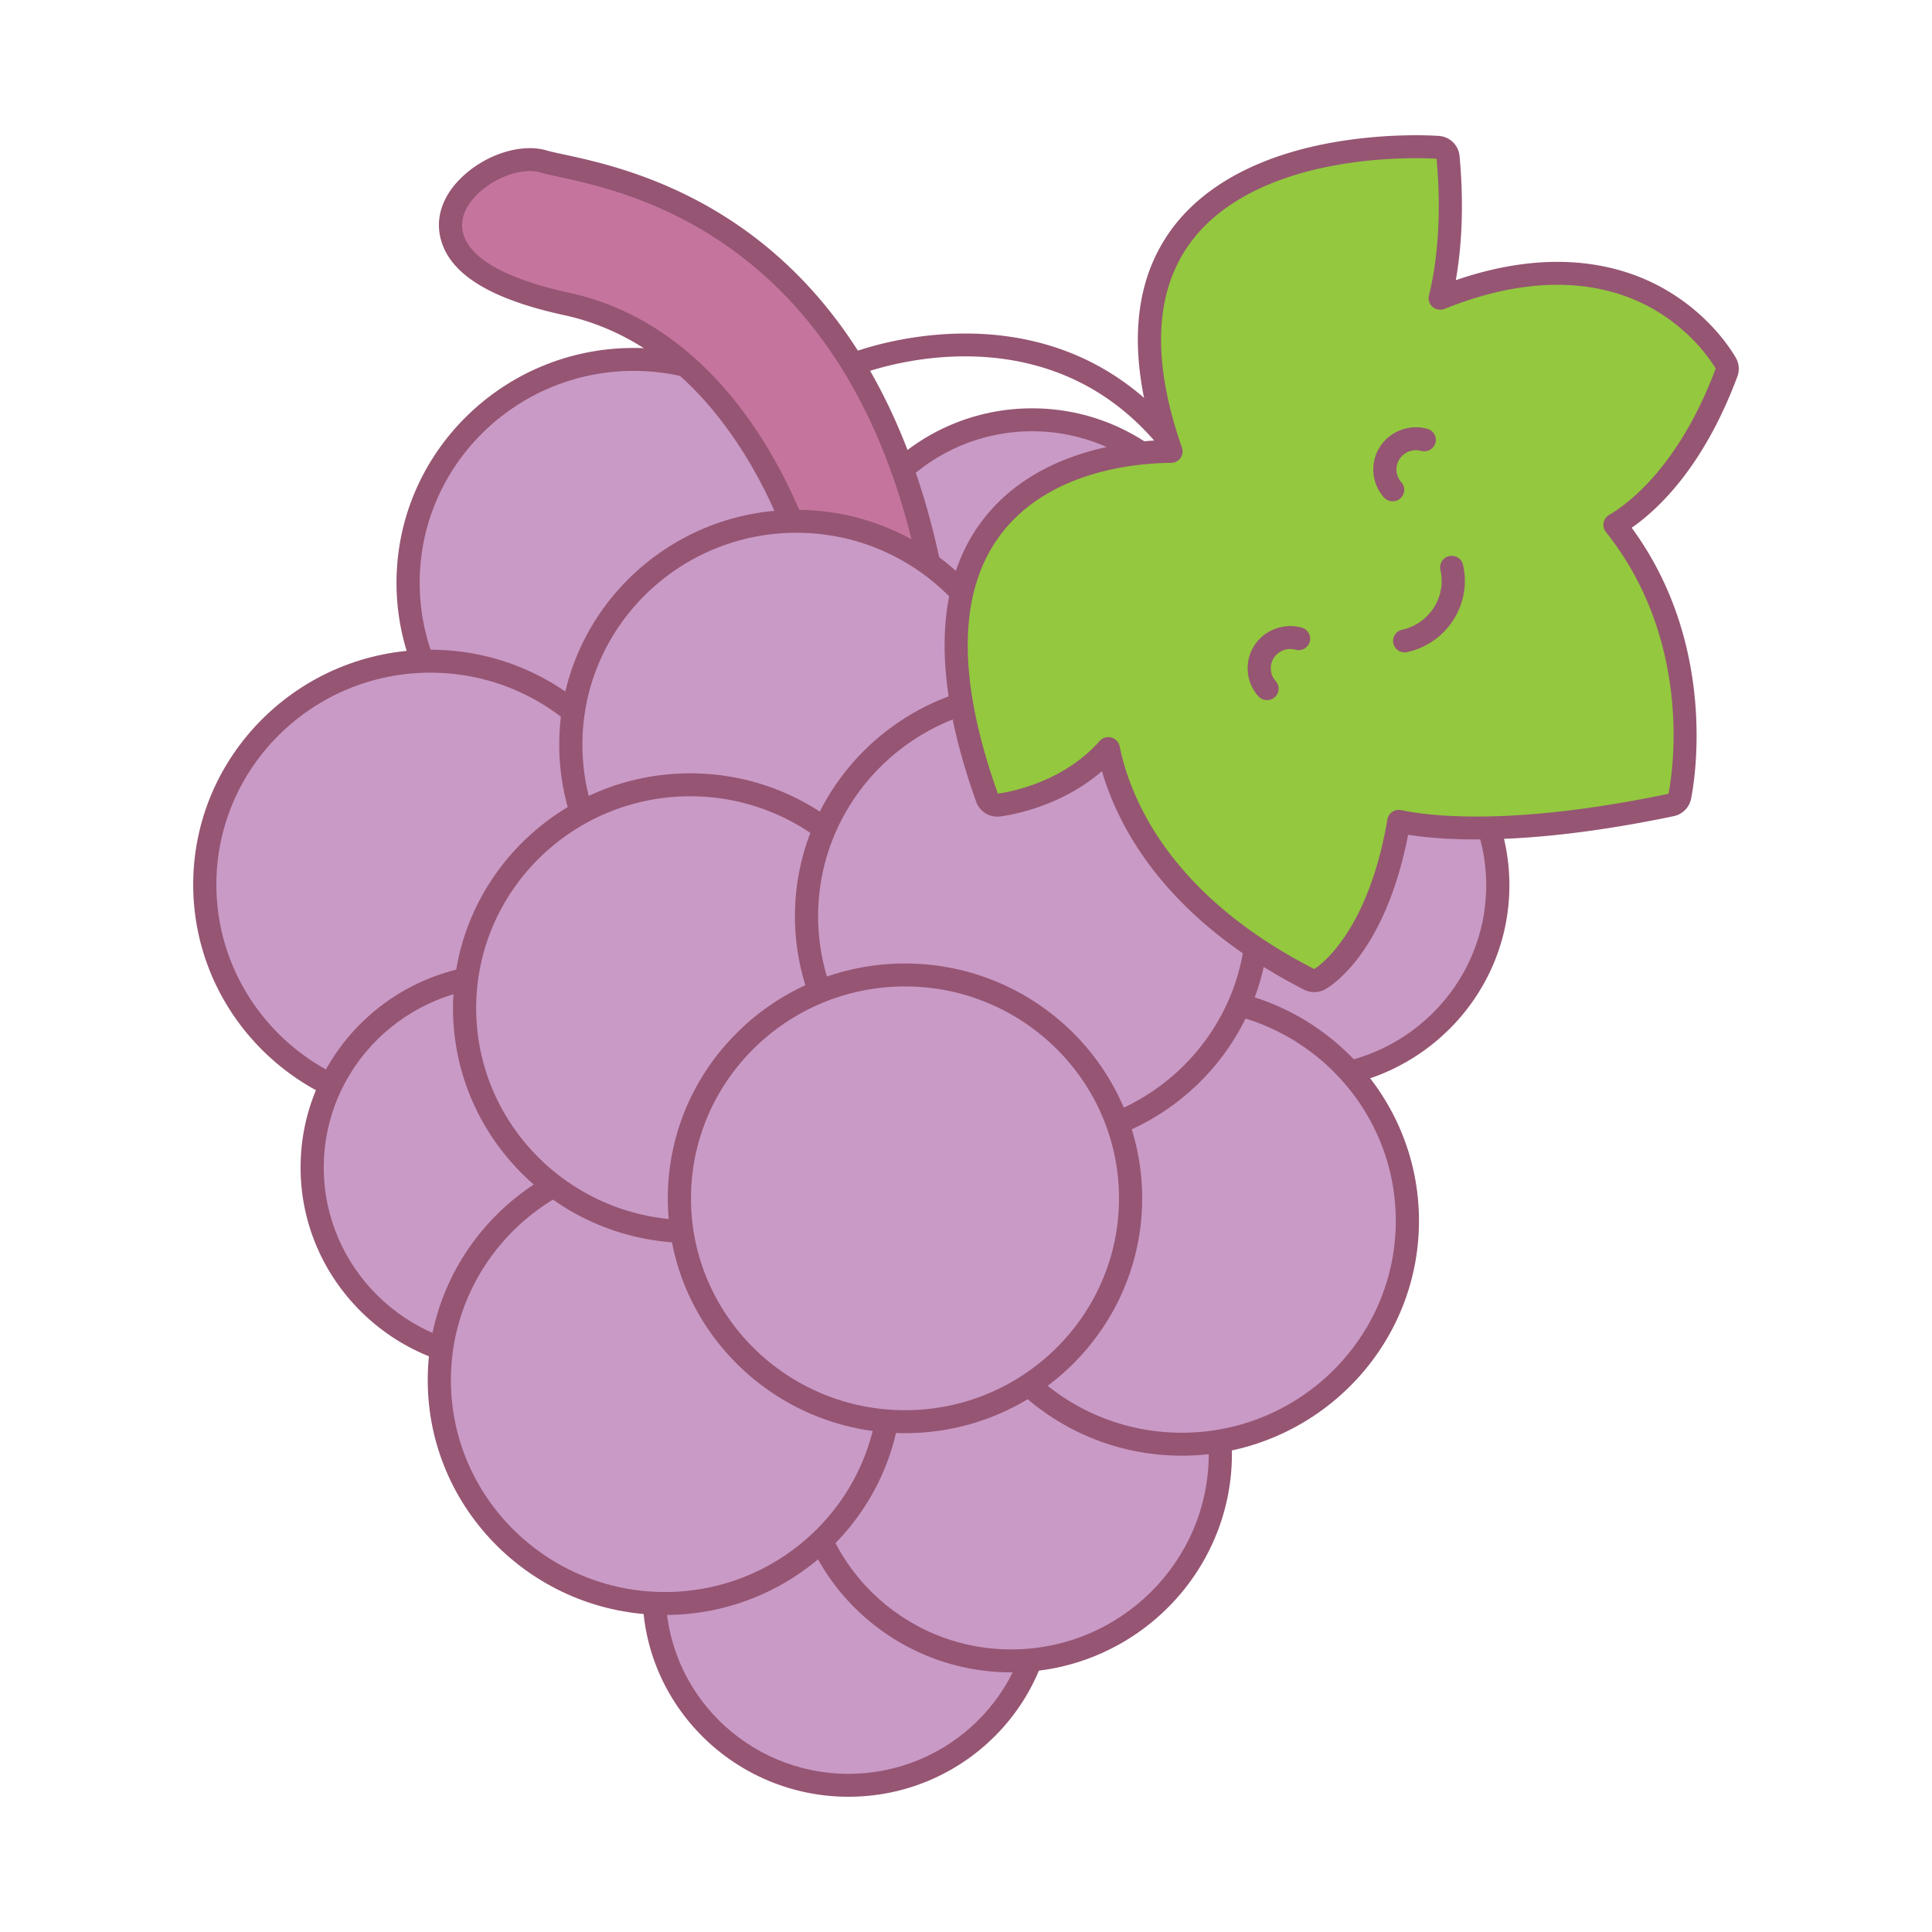 <svg data-bbox="20 14.001 159.998 171.999" viewBox="0 0 200 200" height="200" width="200" xmlns="http://www.w3.org/2000/svg" data-type="color">
    <g>
        <path d="M65.599 83.452c-12.877 0-23.354-10.373-23.354-23.123s10.477-23.123 23.354-23.123 23.353 10.373 23.353 23.123-10.476 23.123-23.353 23.123z" fill="#C99AC6" data-color="1"/>
        <path d="M65.599 84.639c-13.539 0-24.554-10.906-24.554-24.31 0-13.405 11.015-24.311 24.554-24.311 13.538 0 24.552 10.906 24.552 24.311.001 13.405-11.013 24.31-24.552 24.31zm0-46.245c-12.216 0-22.155 9.84-22.155 21.936s9.939 21.935 22.155 21.935c12.216 0 22.154-9.84 22.154-21.935s-9.938-21.936-22.154-21.936z" fill="#965573" data-color="2"/>
        <path d="M106.844 83.307c-11.097 0-20.124-8.938-20.124-19.925s9.028-19.925 20.124-19.925 20.124 8.938 20.124 19.925-9.027 19.925-20.124 19.925z" fill="#C99AC6" data-color="1"/>
        <path d="M106.844 84.494c-11.758 0-21.324-9.471-21.324-21.113 0-11.641 9.566-21.112 21.324-21.112 11.757 0 21.324 9.471 21.324 21.112-.001 11.642-9.567 21.113-21.324 21.113zm0-39.85c-10.435 0-18.925 8.405-18.925 18.737s8.49 18.738 18.925 18.738c10.436 0 18.925-8.406 18.925-18.738s-8.49-18.737-18.925-18.737z" fill="#965573" data-color="2"/>
        <path d="M95.135 60.099H84.85c-.516 0-.964-.35-1.085-.847-.057-.236-5.963-23.627-25.111-27.788-6.955-1.512-10.935-3.825-11.829-6.877-.529-1.806.089-3.693 1.743-5.315 2.159-2.119 5.475-3.22 7.707-2.554.423.126 1.055.262 1.856.435 7.632 1.651 30.858 6.674 38.099 41.619a1.1 1.1 0 0 1-.229.921 1.124 1.124 0 0 1-.866.406z" fill="#C5759D" data-color="3"/>
        <path d="M95.135 61.287H84.851c-1.075 0-2-.723-2.251-1.758-.056-.225-5.873-22.922-24.202-26.905-7.522-1.635-11.684-4.156-12.724-7.706-.657-2.243.071-4.548 2.051-6.489 2.491-2.446 6.232-3.641 8.897-2.847.387.115 1.056.259 1.764.411 7.823 1.693 31.622 6.841 39.018 42.541a2.273 2.273 0 0 1-.475 1.911 2.316 2.316 0 0 1-1.794.842zm-10.204-2.315zm-.016-.06h10.148c-7.105-34.091-29.745-38.989-37.187-40.598-.788-.17-1.468-.317-1.945-.458-1.812-.539-4.676.451-6.519 2.259-.939.921-1.95 2.387-1.436 4.141.752 2.565 4.533 4.656 10.935 6.048 19.348 4.205 25.651 27.254 26.004 28.608z" fill="#965573" data-color="2"/>
        <path d="M44.349 114.77c-12.877 0-23.354-10.373-23.354-23.123s10.477-23.123 23.354-23.123 23.353 10.373 23.353 23.123-10.476 23.123-23.353 23.123z" fill="#C99AC6" data-color="1"/>
        <path d="M44.553 115.88C31.014 115.88 20 104.974 20 91.569s11.014-24.311 24.553-24.311c13.538 0 24.553 10.906 24.553 24.311S58.092 115.88 44.553 115.88zm0-46.246c-12.216 0-22.155 9.84-22.155 21.936s9.939 21.936 22.155 21.936 22.154-9.84 22.154-21.936-9.938-21.936-22.154-21.936z" fill="#965573" data-color="2"/>
        <path d="M87.836 184.813c-11.097 0-20.124-8.938-20.124-19.925s9.027-19.925 20.124-19.925 20.124 8.938 20.124 19.925c0 10.986-9.027 19.925-20.124 19.925z" fill="#C99AC6" data-color="1"/>
        <path d="M87.836 186c-11.758 0-21.324-9.472-21.324-21.113s9.566-21.113 21.324-21.113 21.324 9.472 21.324 21.113S99.594 186 87.836 186zm0-39.851c-10.435 0-18.925 8.405-18.925 18.738s8.49 18.738 18.925 18.738 18.925-8.405 18.925-18.738-8.49-18.738-18.925-18.738z" fill="#965573" data-color="2"/>
        <path d="M134.929 111.573c-11.096 0-20.123-8.938-20.123-19.925s9.028-19.925 20.123-19.925c11.097 0 20.124 8.938 20.124 19.925s-9.027 19.925-20.124 19.925z" fill="#C99AC6" data-color="1"/>
        <path d="M134.929 112.76c-11.757 0-21.323-9.471-21.323-21.112 0-11.642 9.565-21.113 21.323-21.113s21.324 9.471 21.324 21.113c0 11.641-9.566 21.112-21.324 21.112zm0-39.85c-10.435 0-18.924 8.406-18.924 18.738s8.489 18.737 18.924 18.737c10.436 0 18.925-8.405 18.925-18.737s-8.489-18.738-18.925-18.738z" fill="#965573" data-color="2"/>
        <path d="M52.439 140.778c-11.097 0-20.124-8.938-20.124-19.925s9.028-19.925 20.124-19.925 20.124 8.938 20.124 19.925-9.027 19.925-20.124 19.925z" fill="#C99AC6" data-color="1"/>
        <path d="M52.439 141.965c-11.757 0-21.323-9.472-21.323-21.113S40.681 99.74 52.439 99.74c11.758 0 21.324 9.472 21.324 21.113s-9.566 21.112-21.324 21.112zm0-39.85c-10.435 0-18.925 8.405-18.925 18.738s8.489 18.738 18.925 18.738 18.925-8.405 18.925-18.738-8.49-18.738-18.925-18.738z" fill="#965573" data-color="2"/>
        <path d="M82.444 100.21c-12.877 0-23.354-10.373-23.354-23.123s10.477-23.123 23.354-23.123 23.353 10.373 23.353 23.123-10.476 23.123-23.353 23.123z" fill="#C99AC6" data-color="1"/>
        <path d="M82.444 101.397c-13.539 0-24.553-10.906-24.553-24.31 0-13.405 11.014-24.311 24.553-24.311 13.538 0 24.552 10.906 24.552 24.311 0 13.404-11.014 24.31-24.552 24.31zm0-46.246c-12.216 0-22.155 9.84-22.155 21.936s9.939 21.935 22.155 21.935c12.216 0 22.154-9.84 22.154-21.935S94.66 55.151 82.444 55.151z" fill="#965573" data-color="2"/>
        <path d="M104.681 171.934c-11.937 0-21.648-9.615-21.648-21.434s9.711-21.435 21.648-21.435 21.648 9.615 21.648 21.435c0 11.819-9.711 21.434-21.648 21.434z" fill="#C99AC6" data-color="1"/>
        <path d="M104.681 173.122c-12.598 0-22.847-10.148-22.847-22.621 0-12.474 10.25-22.622 22.847-22.622 12.599 0 22.848 10.148 22.848 22.622 0 12.472-10.25 22.621-22.848 22.621zm0-42.869c-11.276 0-20.449 9.083-20.449 20.248s9.173 20.247 20.449 20.247c11.276 0 20.45-9.082 20.45-20.247s-9.174-20.248-20.45-20.248z" fill="#965573" data-color="2"/>
        <path d="M68.831 165.993c-12.877 0-23.354-10.373-23.354-23.123s10.477-23.123 23.354-23.123 23.353 10.373 23.353 23.123-10.476 23.123-23.353 23.123z" fill="#C99AC6" data-color="1"/>
        <path d="M68.831 167.18c-13.539 0-24.553-10.905-24.553-24.31s11.014-24.31 24.553-24.31c13.538 0 24.552 10.905 24.552 24.31.001 13.405-11.014 24.31-24.552 24.31zm0-46.245c-12.216 0-22.155 9.84-22.155 21.935s9.939 21.935 22.155 21.935c12.216 0 22.154-9.84 22.154-21.935s-9.938-21.935-22.154-21.935z" fill="#965573" data-color="2"/>
        <path d="M122.339 149.505c-12.877 0-23.353-10.373-23.353-23.123s10.476-23.123 23.353-23.123 23.354 10.373 23.354 23.123-10.477 23.123-23.354 23.123z" fill="#C99AC6" data-color="1"/>
        <path d="M122.339 150.692c-13.539 0-24.553-10.905-24.553-24.31s11.014-24.311 24.553-24.311 24.553 10.906 24.553 24.311-11.014 24.31-24.553 24.31zm0-46.246c-12.216 0-22.154 9.84-22.154 21.936s9.938 21.935 22.154 21.935 22.154-9.84 22.154-21.935-9.938-21.936-22.154-21.936z" fill="#965573" data-color="2"/>
        <path d="M71.447 127.488c-12.877 0-23.353-10.373-23.353-23.123S58.57 81.241 71.447 81.241s23.354 10.373 23.354 23.123-10.477 23.124-23.354 23.124z" fill="#C99AC6" data-color="1"/>
        <path d="M71.447 128.675c-13.538 0-24.552-10.906-24.552-24.311s11.014-24.31 24.552-24.31S96 90.96 96 104.364s-11.015 24.311-24.553 24.311zm0-46.246c-12.216 0-22.154 9.84-22.154 21.935 0 12.096 9.938 21.936 22.154 21.936s22.155-9.84 22.155-21.936c0-12.095-9.939-21.935-22.155-21.935z" fill="#965573" data-color="2"/>
        <path d="M106.844 117.968c-12.877 0-23.353-10.373-23.353-23.123s10.476-23.123 23.353-23.123 23.354 10.373 23.354 23.123-10.477 23.123-23.354 23.123z" fill="#C99AC6" data-color="1"/>
        <path d="M106.844 119.155c-13.538 0-24.552-10.905-24.552-24.31s11.014-24.311 24.552-24.311c13.539 0 24.554 10.906 24.554 24.311s-11.015 24.31-24.554 24.31zm0-46.245c-12.216 0-22.154 9.84-22.154 21.936s9.938 21.935 22.154 21.935 22.155-9.84 22.155-21.935-9.939-21.936-22.155-21.936z" fill="#965573" data-color="2"/>
        <path d="M93.685 147.173c-12.877 0-23.354-10.373-23.354-23.123s10.477-23.123 23.354-23.123 23.354 10.373 23.354 23.123-10.477 23.123-23.354 23.123z" fill="#C99AC6" data-color="1"/>
        <path d="M93.685 148.36c-13.539 0-24.554-10.905-24.554-24.31s11.015-24.31 24.554-24.31c13.538 0 24.553 10.905 24.553 24.31s-11.015 24.31-24.553 24.31zm0-46.245c-12.216 0-22.155 9.84-22.155 21.935s9.939 21.935 22.155 21.935 22.155-9.84 22.155-21.935-9.939-21.935-22.155-21.935z" fill="#965573" data-color="2"/>
        <path d="M136.056 101.517c-.175 0-.351-.041-.512-.123-15.719-8.027-19.77-18.767-20.813-23.898-4.428 5.029-11.048 5.812-11.366 5.846a1.122 1.122 0 0 1-1.174-.729c-4.457-12.441-4.266-21.914.565-28.153 5.33-6.883 14.643-7.703 18.468-7.731-3.324-9.483-2.936-17.037 1.161-22.472 3.227-4.281 8.851-7.194 16.264-8.423 5.513-.915 10.033-.594 10.225-.58.544.04.979.464 1.028 1.002.639 6.965-.145 11.911-.812 14.616 10.586-4.247 17.873-2.491 22.211-.153 5.073 2.734 7.279 6.768 7.37 6.939.149.278.172.607.06.902-3.809 10.185-9.088 14.321-11.548 15.773 9.932 12.48 6.836 27.49 6.696 28.14a1.11 1.11 0 0 1-.861.85c-16.4 3.431-25.139 2.353-28.214 1.703-2.183 12.843-7.947 16.205-8.2 16.345a1.09 1.09 0 0 1-.548.146z" fill="#93C83F" data-color="4"/>
        <path d="M136.056 102.704c-.367 0-.734-.088-1.06-.254-14.164-7.232-19.165-16.601-20.922-22.624-4.593 3.996-10.309 4.668-10.577 4.697a2.31 2.31 0 0 1-2.437-1.511c-4.602-12.846-4.351-22.694.743-29.273 4.99-6.445 13.199-7.874 17.779-8.142-2.898-9.171-2.28-16.583 1.839-22.049 3.415-4.531 9.303-7.603 17.027-8.883 5.713-.949 10.324-.607 10.516-.592a2.295 2.295 0 0 1 2.129 2.078c.507 5.516.148 9.815-.388 12.852 9.983-3.43 16.973-1.584 21.167.676 5.382 2.9 7.757 7.241 7.856 7.424.31.58.355 1.263.125 1.874-3.406 9.107-7.959 13.575-10.94 15.658 9.314 12.689 6.274 27.451 6.137 28.089a2.306 2.306 0 0 1-1.785 1.764c-14.859 3.108-23.592 2.546-27.496 1.926-2.381 12.217-7.934 15.637-8.578 15.995a2.333 2.333 0 0 1-1.135.295zm.037-2.365h.01-.01zm-21.362-24.03a1.193 1.193 0 0 1 1.176.953c1.081 5.316 5.136 15.376 20.145 23.055.487-.304 5.574-3.744 7.57-15.486.055-.32.238-.603.509-.785.271-.182.608-.246.924-.179 2.923.617 11.473 1.688 27.663-1.693.235-1.139 2.915-15.304-6.476-27.105a1.18 1.18 0 0 1 .328-1.755c2.07-1.222 7.29-5.146 11.038-15.166-.08-.09-2.124-3.822-6.88-6.386-4.021-2.168-10.962-3.892-21.187.21a1.21 1.21 0 0 1-1.235-.202 1.18 1.18 0 0 1-.381-1.18c.691-2.806 1.388-7.537.788-14.157-.593-.039-4.809-.268-9.866.571-7.103 1.177-12.464 3.931-15.502 7.962-3.841 5.095-4.174 12.286-.989 21.372.126.361.07.761-.153 1.074-.223.313-.585.5-.971.503-3.598.027-12.51.788-17.525 7.266-4.561 5.89-4.698 14.965-.408 26.972.689-.086 6.564-.938 10.528-5.439.231-.26.563-.405.904-.405z" fill="#965573" data-color="2"/>
        <path d="M120.476 46.122a1.2 1.2 0 0 1-.912-.416C107.457 31.69 89.6 38.515 88.845 38.811l-.889-2.205c.821-.325 20.219-7.738 33.43 7.556a1.179 1.179 0 0 1-.131 1.674 1.196 1.196 0 0 1-.779.286z" fill="#965573" data-color="2"/>
        <path d="M144.166 51.895c-.331 0-.66-.135-.897-.399a4.358 4.358 0 0 1-.439-5.215c1.033-1.631 3.062-2.406 4.929-1.89.638.177 1.01.832.832 1.463-.18.632-.842 1-1.479.823a2.036 2.036 0 0 0-2.248.864 1.987 1.987 0 0 0 .199 2.379c.44.49.394 1.241-.101 1.676a1.2 1.2 0 0 1-.796.299z" fill="#965573" data-color="2"/>
        <path d="M131.158 72.476c-.331 0-.66-.135-.897-.399a4.355 4.355 0 0 1-.438-5.215c1.032-1.632 3.06-2.408 4.929-1.89.638.177 1.01.832.832 1.463a1.2 1.2 0 0 1-1.479.823 2.034 2.034 0 0 0-2.248.863 1.988 1.988 0 0 0 .198 2.38c.44.49.394 1.241-.101 1.676-.229.2-.513.299-.796.299z" fill="#965573" data-color="2"/>
        <path d="M145.408 67.535a1.197 1.197 0 0 1-1.169-.927 1.188 1.188 0 0 1 .907-1.419 5.201 5.201 0 0 0 3.281-2.286 5.11 5.11 0 0 0 .685-3.914 1.188 1.188 0 0 1 .907-1.419 1.198 1.198 0 0 1 1.433.898 7.451 7.451 0 0 1-.999 5.705 7.589 7.589 0 0 1-4.782 3.332c-.088.021-.177.03-.263.03z" fill="#965573" data-color="2"/>
    </g>
</svg>
